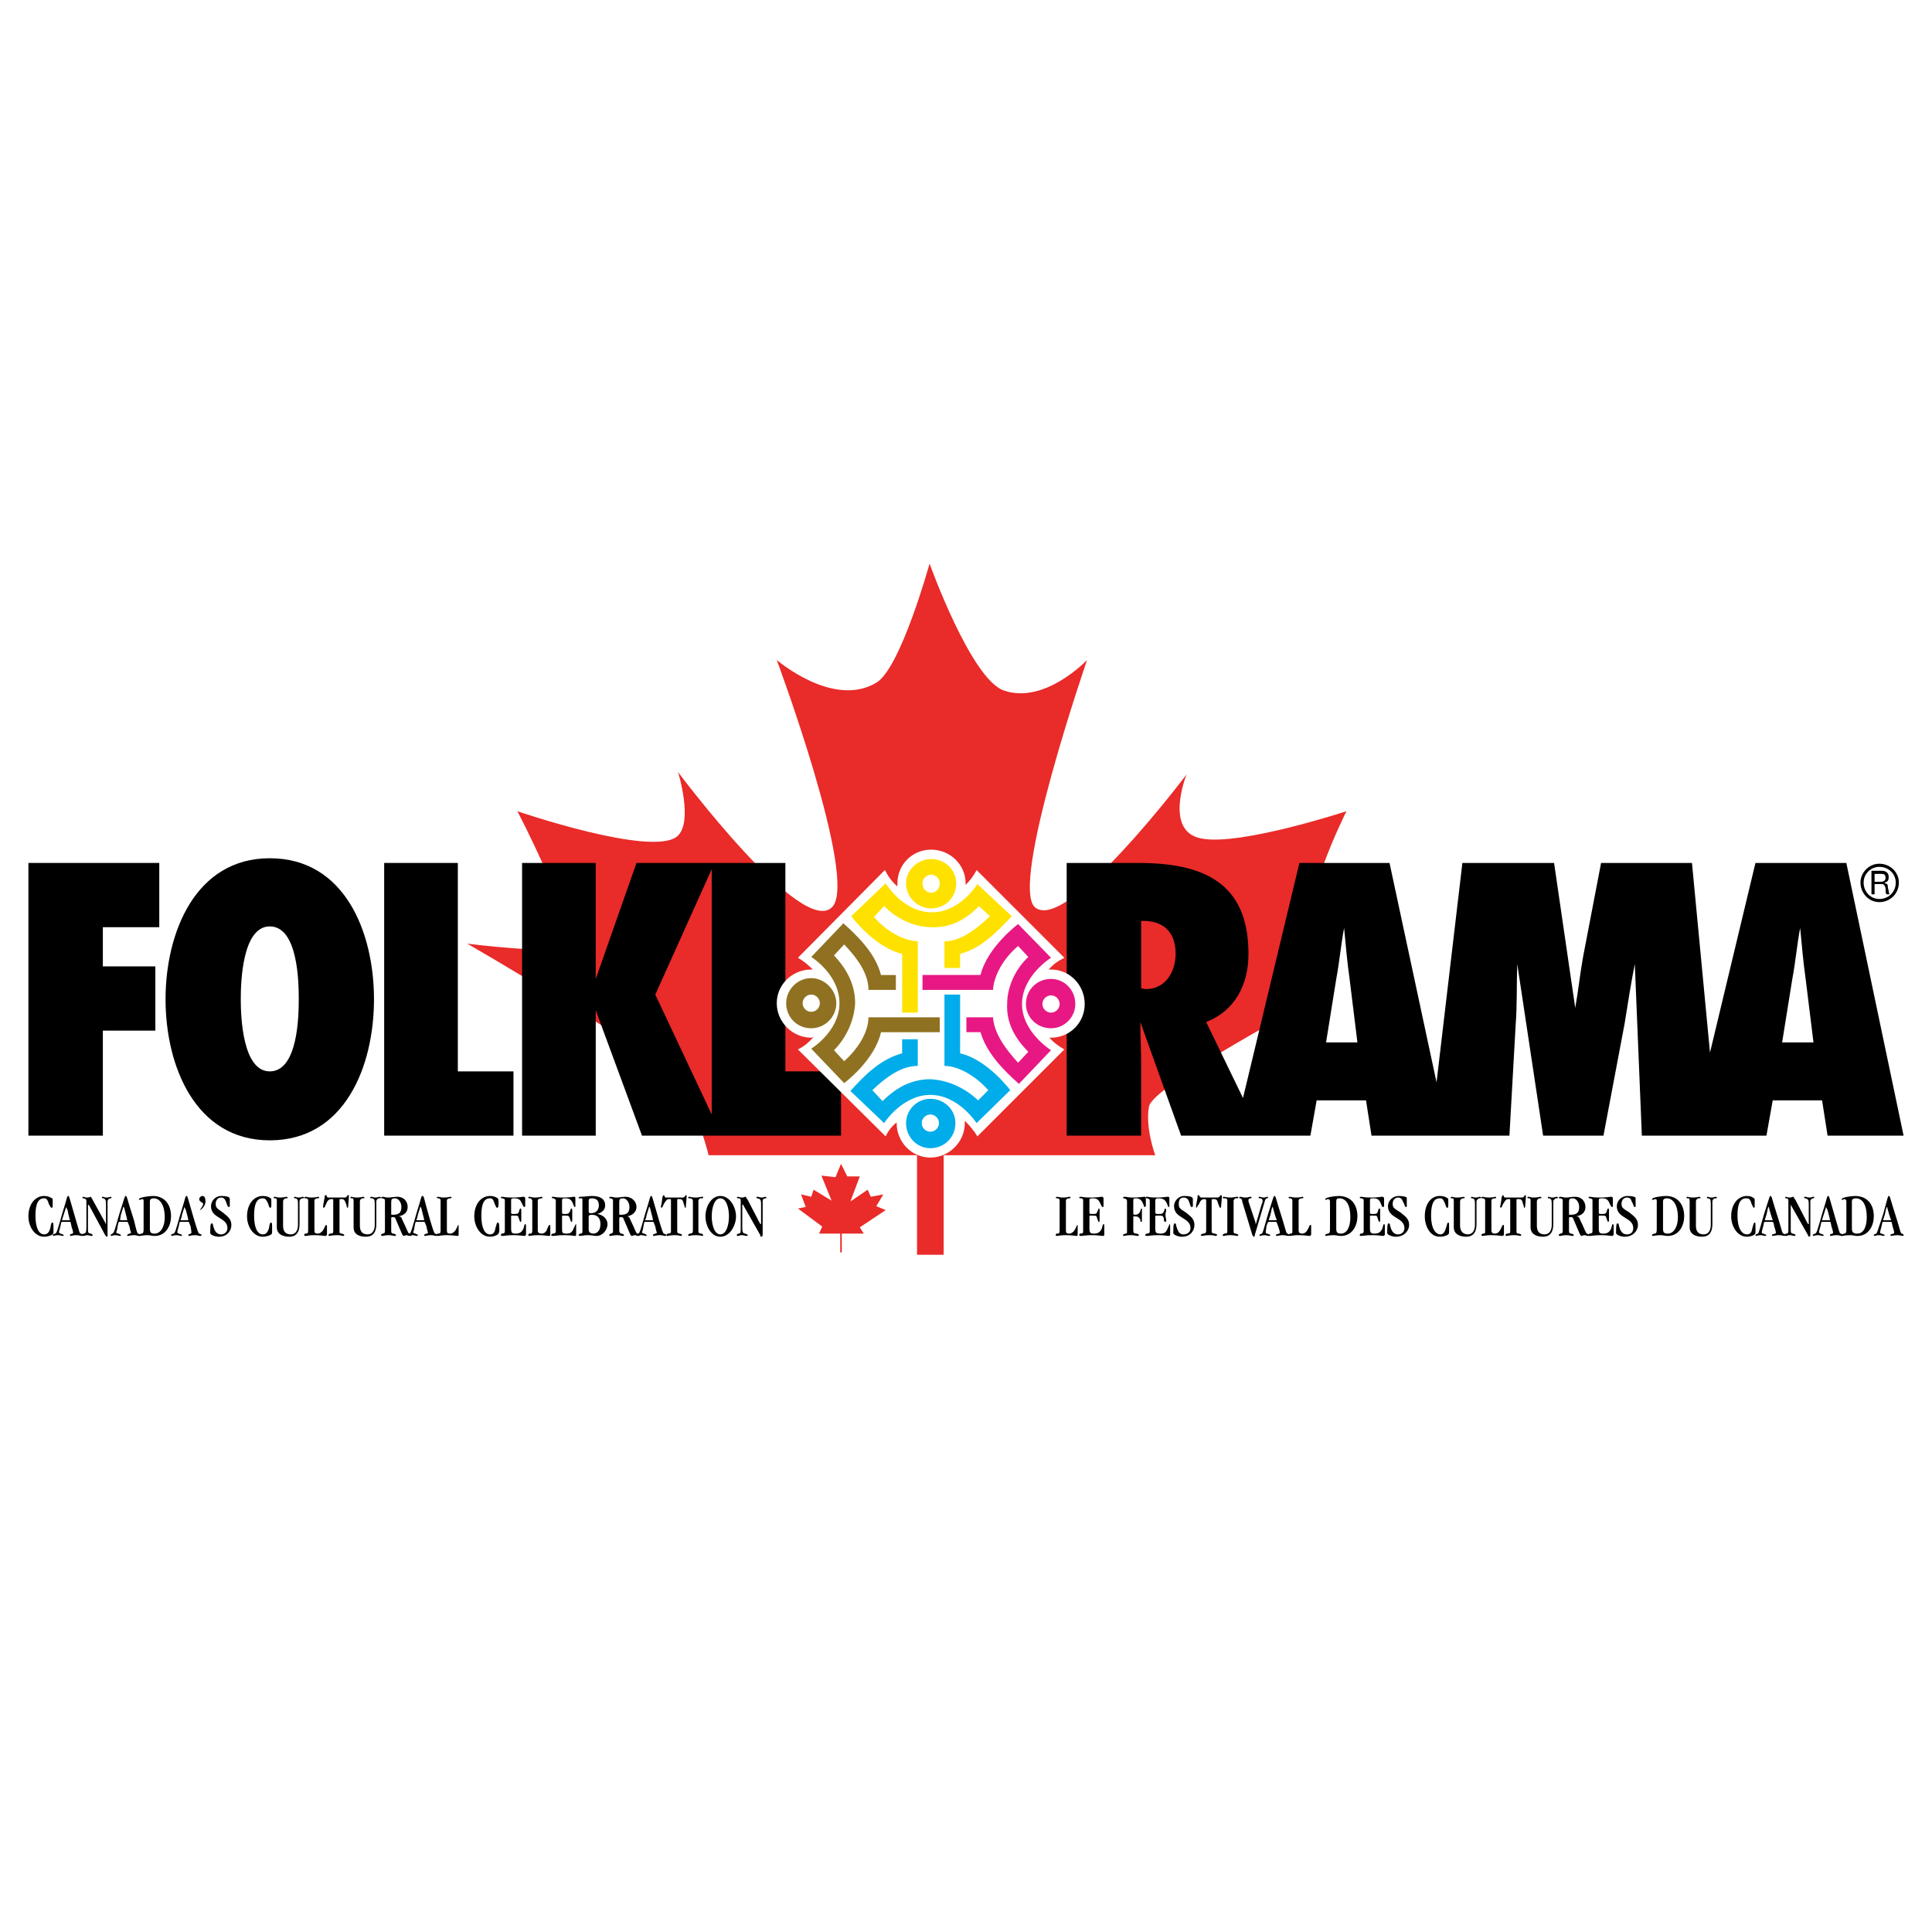 <?xml version="1.0" encoding="utf-8"?>
<!-- Generator: Adobe Illustrator 13.0.0, SVG Export Plug-In . SVG Version: 6.00 Build 14948)  -->
<!DOCTYPE svg PUBLIC "-//W3C//DTD SVG 1.0//EN" "http://www.w3.org/TR/2001/REC-SVG-20010904/DTD/svg10.dtd">
<svg version="1.0" id="Layer_1" xmlns="http://www.w3.org/2000/svg" xmlns:xlink="http://www.w3.org/1999/xlink" x="0px" y="0px"
	 width="192.756px" height="192.756px" viewBox="0 0 192.756 192.756" enable-background="new 0 0 192.756 192.756"
	 xml:space="preserve">
<g>
	<polygon fill-rule="evenodd" clip-rule="evenodd" fill="#FFFFFF" points="0,0 192.756,0 192.756,192.756 0,192.756 0,0 	"/>
	<path fill-rule="evenodd" clip-rule="evenodd" fill="#E92B29" d="M92.743,56.231c0,0,4.144,11.57,7.427,12.665
		c4.065,1.407,8.287-3.049,8.287-3.049s-7.818,22.672-5.16,24.705c3.206,2.501,15.089-13.291,15.089-13.291
		s-2.345,5.785,1.563,6.411c3.909,0.704,14.386-2.736,14.386-2.736s-4.926,9.851-3.127,11.962c1.798,2.11,0.156,6.723,0.156,6.723
		s-16.418,8.678-16.731,10.789c-0.391,2.111,0.626,4.848,0.626,4.848H94.15v9.928h-2.658v-9.928H70.695c0,0-0.938-4.223-3.205-7.35
		c-2.267-3.049-20.875-13.76-20.875-13.76s9.304,1.173,9.851,0.235c1.173-1.955-4.847-13.447-4.847-13.447
		s13.447,4.613,15.949,2.501c1.642-1.407,0.078-6.411,0.078-6.411S80.077,93.68,83.048,90.474c2.58-2.814-5.551-24.627-5.551-24.627
		s5.629,4.847,9.929,2.267C89.85,66.707,92.743,56.231,92.743,56.231L92.743,56.231z"/>
	<polygon fill-rule="evenodd" clip-rule="evenodd" points="10.262,113.303 10.262,102.826 15.5,102.826 15.5,96.416 10.262,96.416 
		10.262,92.507 15.891,92.507 15.891,86.096 2.834,86.096 2.834,113.303 10.262,113.303 	"/>
	<path fill-rule="evenodd" clip-rule="evenodd" d="M16.517,99.699c0,6.646,2.971,14.072,10.398,14.072
		c7.505,0,10.398-7.426,10.398-14.072c0-6.646-2.893-14.072-10.398-14.072C19.487,85.627,16.517,93.054,16.517,99.699L16.517,99.699
		z M24.021,99.699c0-1.721,0.157-7.271,2.893-7.271c2.814,0,2.893,5.55,2.893,7.271c0,1.643-0.078,7.193-2.893,7.193
		C24.178,106.893,24.021,101.342,24.021,99.699L24.021,99.699z"/>
	<polygon fill-rule="evenodd" clip-rule="evenodd" points="51.229,113.303 51.229,106.893 45.678,106.893 45.678,86.096 
		38.329,86.096 38.329,113.303 51.229,113.303 	"/>
	<path fill-rule="evenodd" clip-rule="evenodd" d="M132.302,104h3.128l-0.782-6.334c-0.234-1.641-0.391-3.439-0.547-5.081
		c-0.313,1.642-0.47,3.44-0.782,5.081L132.302,104L132.302,104z M113.852,98.605l0.469,0.078c1.955,0,2.971-1.721,2.971-3.519
		c0-2.346-1.407-3.362-3.439-3.284V98.605L113.852,98.605z M189.921,113.303h-7.583l-0.548-3.518h-4.925l-0.626,3.518h-12.431
		l-0.703-17.122c-0.391,1.954-0.704,3.987-1.017,5.942l-2.11,11.18h-6.021l-2.58-17.122c-0.078,2.032,0,3.987-0.156,6.02
		l-0.625,11.102h-13.76l-0.548-3.518h-4.925l-0.626,3.518h-12.899l-4.065-11.336c0,1.406,0.078,2.736,0.078,4.064v7.271h-7.428
		V86.096h7.115c6.41,0,11.023,1.876,11.023,9.069c0,2.97-1.251,5.63-4.222,6.802l3.674,7.584l5.629-23.455h8.991l4.691,21.89
		l2.579-21.89h9.147l2.111,14.462c0.312-1.719,0.469-3.361,0.781-5.081l1.798-9.381h9.069l1.798,18.919l4.535-18.919h9.068
		L189.921,113.303L189.921,113.303z M177.803,104h3.128l-0.782-6.334c-0.234-1.641-0.391-3.439-0.547-5.081
		c-0.312,1.642-0.469,3.44-0.782,5.081L177.803,104L177.803,104z"/>
	<path fill-rule="evenodd" clip-rule="evenodd" d="M59.438,97.666L59.438,97.666L59.438,97.666z M71.008,86.721L65.379,99.23
		l5.629,11.961V86.721L71.008,86.721z M59.438,97.666l4.065-11.57h14.854v20.796h5.551v6.41H64.05l-4.613-12.508v12.508h-7.349
		V86.096h7.349V97.666L59.438,97.666L59.438,97.666z"/>
	<path fill-rule="evenodd" clip-rule="evenodd" d="M3.538,121.277c0-1.25,0.313-1.721,0.86-1.721c0.156,0,0.312,0,0.469,0.549
		c0.157,0.312,0.235,0.391,0.235,0.391c0.156,0,0.156,0,0.156-0.469c0-0.471,0-0.471-0.078-0.471
		c-0.234-0.156-0.469-0.234-0.782-0.234c-0.86,0-1.564,0.783-1.564,2.033c0,1.016,0.625,2.033,1.564,2.033
		c0.391,0,0.782-0.156,0.86-0.234s0.078-0.156,0.078-0.471c0-0.703,0-0.703-0.156-0.703c0,0-0.078,0-0.156,0.547
		c-0.157,0.549-0.391,0.627-0.625,0.627C3.929,123.154,3.538,122.605,3.538,121.277L3.538,121.277z"/>
	<path fill-rule="evenodd" clip-rule="evenodd" d="M6.979,121.902c0.078,0,0.078,0.078,0.156,0.469
		c0.156,0.471,0.156,0.549,0.156,0.627c0,0,0,0.078-0.078,0.078c-0.234,0.078-0.234,0.078-0.234,0.156c0,0,0,0.078,0.078,0.078
		c0.079,0,0.235-0.078,0.547-0.078c0.234,0,0.469,0.078,0.547,0.078c0.156,0,0.156-0.078,0.156-0.078
		c0-0.078-0.078-0.078-0.234-0.156c-0.156,0-0.156-0.234-0.469-1.252C6.9,119.4,6.9,119.322,6.822,119.322
		c-0.156,0-0.078,0.078-0.625,1.799c-0.469,1.643-0.547,1.955-0.704,1.955c-0.156,0.078-0.234,0.078-0.234,0.156l0.078,0.078
		c0.079,0,0.156-0.078,0.469-0.078c0.156,0,0.391,0.078,0.469,0.078c0.078,0,0.078-0.078,0.078-0.078
		c0-0.078-0.156-0.078-0.312-0.156c-0.078,0-0.156-0.078-0.156-0.156c0,0,0-0.078,0.156-0.627c0.078-0.391,0.078-0.391,0.157-0.391
		H6.979L6.979,121.902z M6.274,121.746c-0.078,0-0.078,0-0.078,0c0-0.078,0-0.078,0.156-0.547c0.235-0.703,0.235-0.781,0.235-0.781
		s0,0,0.156,0.312c0.157,0.859,0.235,0.938,0.235,1.016c0,0,0,0-0.078,0H6.274L6.274,121.746z"/>
	<path fill-rule="evenodd" clip-rule="evenodd" d="M10.731,119.869c0-0.156,0.078-0.234,0.235-0.312c0.156,0,0.156,0,0.156-0.078
		c0,0,0-0.078-0.078-0.078c-0.078,0-0.156,0.078-0.391,0.078s-0.313-0.078-0.391-0.078s-0.078,0-0.078,0.078s0,0.078,0.156,0.078
		c0.157,0.078,0.235,0.156,0.235,0.549v1.875c0,0.156,0,0.156,0,0.156s-0.078-0.078-0.078-0.156l-1.251-2.268
		c-0.078-0.156-0.157-0.312-0.234-0.312c0,0-0.078,0.078-0.313,0.078c-0.234,0-0.312-0.078-0.391-0.078
		c-0.078,0-0.078,0.078-0.078,0.078c0,0.078,0,0.078,0.156,0.078c0.156,0.078,0.234,0.078,0.234,0.312v2.58
		c0,0.549-0.078,0.627-0.313,0.627c-0.078,0.078-0.156,0.078-0.156,0.156c0,0,0.079,0.078,0.156,0.078
		c0.157,0,0.235-0.078,0.391-0.078s0.313,0.078,0.469,0.078c0.078,0,0.078-0.078,0.078-0.078c0-0.078-0.078-0.078-0.157-0.156
		c-0.312,0-0.312-0.156-0.312-0.471v-2.266c0-0.156,0-0.156,0-0.156s0.078,0,0.157,0.156l1.563,2.893
		c0.078,0.078,0.078,0.156,0.156,0.156s0.078-0.078,0.078-0.156V119.869L10.731,119.869z"/>
	<path fill-rule="evenodd" clip-rule="evenodd" d="M12.686,121.902c0.078,0,0.078,0.078,0.234,0.469
		c0.079,0.471,0.156,0.549,0.156,0.627c0,0-0.078,0.078-0.156,0.078c-0.156,0.078-0.234,0.078-0.234,0.156c0,0,0,0.078,0.078,0.078
		s0.312-0.078,0.625-0.078c0.234,0,0.391,0.078,0.469,0.078c0.157,0,0.157-0.078,0.157-0.078c0-0.078-0.078-0.078-0.234-0.156
		c-0.079,0-0.157-0.234-0.391-1.252c-0.782-2.424-0.704-2.502-0.86-2.502c-0.078,0-0.078,0.078-0.625,1.799
		c-0.469,1.643-0.547,1.955-0.704,1.955c-0.079,0.078-0.157,0.078-0.157,0.156c0,0,0,0.078,0.078,0.078c0,0,0.157-0.078,0.391-0.078
		c0.156,0,0.391,0.078,0.469,0.078s0.078-0.078,0.078-0.078c0-0.078-0.156-0.078-0.234-0.156c-0.157,0-0.235-0.078-0.235-0.156
		c0,0,0.078-0.078,0.157-0.627c0.078-0.391,0.078-0.391,0.234-0.391H12.686L12.686,121.902z M11.982,121.746L11.982,121.746
		c0-0.078,0-0.078,0.078-0.547c0.234-0.703,0.234-0.781,0.234-0.781c0.078,0,0.078,0,0.157,0.312
		c0.234,0.859,0.234,0.938,0.234,1.016l0,0H11.982L11.982,121.746z"/>
	<path fill-rule="evenodd" clip-rule="evenodd" d="M14.327,122.684c0,0.314-0.078,0.393-0.234,0.393
		c-0.156,0.078-0.235,0.078-0.235,0.156c0,0,0,0.078,0.079,0.078c0.156,0,0.312-0.078,0.782-0.078c0.234,0,0.469,0.078,0.704,0.078
		c1.173,0,1.642-1.096,1.642-1.955c0-1.25-0.704-2.033-1.798-2.033c-0.469,0-1.408,0.156-1.408,0.312c0,0,0,0.078,0.079,0.078
		c0.078,0,0.156-0.078,0.234-0.078c0.156,0,0.156,0.078,0.156,0.234V122.684L14.327,122.684z M14.953,119.869
		c0-0.234,0.156-0.312,0.391-0.312c0.625,0,1.094,0.705,1.094,1.877c0,0.938-0.391,1.643-1.016,1.643
		c-0.313,0-0.469-0.078-0.469-0.471V119.869L14.953,119.869z"/>
	<path fill-rule="evenodd" clip-rule="evenodd" d="M18.784,121.902c0.078,0,0.078,0.078,0.234,0.469
		c0.078,0.471,0.078,0.549,0.078,0.627c0,0,0,0.078-0.078,0.078c-0.156,0.078-0.234,0.078-0.234,0.156c0,0,0,0.078,0.078,0.078
		s0.234-0.078,0.625-0.078c0.156,0,0.391,0.078,0.469,0.078c0.157,0,0.157-0.078,0.157-0.078c0-0.078-0.078-0.078-0.235-0.156
		c-0.078,0-0.156-0.234-0.469-1.252c-0.704-2.424-0.704-2.502-0.782-2.502c-0.156,0-0.078,0.078-0.625,1.799
		c-0.469,1.643-0.547,1.955-0.704,1.955c-0.157,0.078-0.235,0.078-0.235,0.156l0.078,0.078c0.078,0,0.157-0.078,0.469-0.078
		c0.157,0,0.391,0.078,0.469,0.078s0.078-0.078,0.078-0.078c0-0.078-0.156-0.078-0.313-0.156c-0.078,0-0.156-0.078-0.156-0.156
		c0,0,0-0.078,0.156-0.627c0.078-0.391,0.078-0.391,0.157-0.391H18.784L18.784,121.902z M18.08,121.746c-0.078,0-0.078,0-0.078,0
		c0-0.078,0.078-0.078,0.156-0.547c0.234-0.703,0.234-0.781,0.234-0.781s0,0,0.157,0.312c0.234,0.859,0.234,0.938,0.234,1.016
		c0,0,0,0-0.079,0H18.08L18.08,121.746z"/>
	<path fill-rule="evenodd" clip-rule="evenodd" d="M20.503,119.869c0-0.312-0.078-0.547-0.312-0.547
		c-0.156,0-0.313,0.156-0.313,0.312c0,0.312,0.391,0.312,0.391,0.471c0,0.234-0.313,0.547-0.313,0.625l0,0
		C20.035,120.73,20.503,120.34,20.503,119.869L20.503,119.869z"/>
	<path fill-rule="evenodd" clip-rule="evenodd" d="M22.927,119.635c0-0.078,0-0.078-0.078-0.156c0-0.078-0.313-0.156-0.782-0.156
		c-0.626,0-1.017,0.547-1.017,1.018c0,1.25,1.642,1.094,1.642,2.188c0,0.393-0.312,0.627-0.625,0.627
		c-0.313,0-0.547-0.156-0.704-0.549c-0.157-0.391-0.078-0.547-0.235-0.547c-0.078,0-0.156,0-0.156,0.939
		c0,0.234,0.547,0.391,0.86,0.391c0.86,0,1.251-0.625,1.251-1.174c0-0.625-0.391-0.859-0.86-1.25
		c-0.547-0.391-0.704-0.469-0.704-0.859c0-0.393,0.234-0.627,0.547-0.627c0.234,0,0.391,0.156,0.469,0.391
		c0.156,0.393,0.156,0.549,0.313,0.549c0,0,0.078,0,0.078-0.078V119.635L22.927,119.635z"/>
	<path fill-rule="evenodd" clip-rule="evenodd" d="M25.351,121.277c0-1.25,0.312-1.721,0.86-1.721c0.156,0,0.312,0,0.547,0.549
		c0.079,0.312,0.157,0.391,0.157,0.391c0.156,0,0.156,0,0.156-0.469c0-0.471,0-0.471-0.078-0.471
		c-0.156-0.156-0.469-0.234-0.782-0.234c-0.86,0-1.564,0.783-1.564,2.033c0,1.016,0.625,2.033,1.564,2.033
		c0.391,0,0.782-0.156,0.86-0.234s0.078-0.156,0.078-0.471c0-0.703,0-0.703-0.156-0.703c0,0-0.078,0-0.156,0.547
		c-0.157,0.549-0.391,0.627-0.625,0.627C25.742,123.154,25.351,122.605,25.351,121.277L25.351,121.277z"/>
	<path fill-rule="evenodd" clip-rule="evenodd" d="M29.025,123.154c-0.547,0-0.782-0.312-0.782-0.861v-2.424
		c0-0.156,0.079-0.234,0.235-0.312c0.156,0,0.234,0,0.234-0.078c0,0-0.078-0.078-0.156-0.078c0,0-0.234,0.078-0.625,0.078
		c-0.312,0-0.391-0.078-0.547-0.078c-0.079,0-0.079,0.078-0.079,0.078c0,0.078,0,0.078,0.235,0.078
		c0.078,0.078,0.078,0.156,0.078,0.312v2.58c0,0.705,0.625,0.939,1.251,0.939c0.625,0,1.016-0.391,1.016-1.252v-2.268
		c0-0.156,0.078-0.234,0.235-0.312c0.156,0,0.234,0,0.234-0.078c0,0-0.079-0.078-0.156-0.078c-0.078,0-0.157,0.078-0.391,0.078
		c-0.235,0-0.313-0.078-0.391-0.078c-0.079,0-0.079,0.078-0.079,0.078c0,0.078,0,0.078,0.156,0.078
		c0.157,0.078,0.235,0.078,0.235,0.549v2.109C29.729,122.842,29.417,123.154,29.025,123.154L29.025,123.154z"/>
	<path fill-rule="evenodd" clip-rule="evenodd" d="M31.371,119.791c0-0.156,0.078-0.156,0.235-0.234c0.156,0,0.234,0,0.234-0.078
		c0,0,0-0.078-0.078-0.078s-0.235,0.078-0.704,0.078c-0.312,0-0.469-0.078-0.547-0.078s-0.156,0.078-0.156,0.078
		c0,0.078,0.078,0.078,0.234,0.078c0.156,0.078,0.156,0.156,0.156,0.234v2.973c0,0.312-0.078,0.312-0.312,0.312
		c-0.078,0.078-0.078,0.078-0.078,0.156c0,0,0,0.078,0.078,0.078c0.156,0,0.469-0.078,0.86-0.078c0.704,0,1.016,0.078,1.173,0.078
		c0.078,0,0.156-0.078,0.156-0.156v-0.783c0-0.156-0.078-0.156-0.078-0.156c-0.078,0-0.078,0.078-0.235,0.391
		c-0.156,0.314-0.391,0.471-0.625,0.471c-0.235,0-0.313-0.078-0.313-0.312V119.791L31.371,119.791z"/>
	<path fill-rule="evenodd" clip-rule="evenodd" d="M32.778,119.479c-0.234,0-0.156-0.234-0.234-0.234c-0.156,0-0.156,0-0.156,0.234
		c-0.157,0.783-0.157,0.861-0.157,0.939c0,0,0,0.078,0.078,0.078c0.079,0,0.079-0.078,0.235-0.391
		c0.156-0.393,0.312-0.471,0.547-0.471c0.156,0,0.156,0,0.156,0.156v2.973c0,0.234,0,0.312-0.312,0.312
		c-0.157,0.078-0.157,0.078-0.157,0.156c0,0,0,0.078,0.078,0.078c0.079,0,0.313-0.078,0.782-0.078c0.391,0,0.469,0.078,0.625,0.078
		c0.078,0,0.078-0.078,0.078-0.078c0-0.078,0-0.078-0.234-0.156c-0.234,0-0.234-0.078-0.234-0.234v-3.129
		c0-0.078,0-0.078,0.156-0.078c0.234,0,0.312,0,0.469,0.393c0.156,0.391,0.078,0.469,0.156,0.469s0.078-0.078,0.078-0.078
		c0.078-0.939,0.078-1.018,0.078-1.096s0-0.078-0.078-0.078c-0.156,0-0.078,0.234-0.312,0.234H32.778L32.778,119.479z"/>
	<path fill-rule="evenodd" clip-rule="evenodd" d="M36.687,123.154c-0.547,0-0.782-0.312-0.782-0.861v-2.424
		c0-0.156,0.078-0.234,0.234-0.312c0.156,0,0.234,0,0.234-0.078c0,0-0.078-0.078-0.156-0.078c0,0-0.234,0.078-0.625,0.078
		c-0.312,0-0.469-0.078-0.547-0.078c-0.078,0-0.078,0.078-0.078,0.078c0,0.078,0,0.078,0.234,0.078
		c0.078,0.078,0.078,0.156,0.078,0.312v2.58c0,0.705,0.547,0.939,1.251,0.939c0.625,0,1.016-0.391,1.016-1.252v-2.268
		c0-0.156,0.078-0.234,0.235-0.312c0.156,0,0.234,0,0.234-0.078c0,0-0.078-0.078-0.157-0.078c-0.078,0-0.156,0.078-0.391,0.078
		c-0.234,0-0.312-0.078-0.391-0.078c-0.078,0-0.156,0.078-0.156,0.078c0,0.078,0.079,0.078,0.235,0.078
		c0.156,0.078,0.234,0.078,0.234,0.549v2.109C37.391,122.842,37.078,123.154,36.687,123.154L36.687,123.154z"/>
	<path fill-rule="evenodd" clip-rule="evenodd" d="M39.032,119.947c0-0.312,0.078-0.391,0.391-0.391s0.625,0.391,0.625,0.861
		c0,0.625-0.312,0.781-0.86,0.781c-0.157,0-0.157,0-0.157-0.078V119.947L39.032,119.947z M39.032,121.59
		c0-0.156,0-0.156,0.157-0.156c0.156,0,0.156,0,0.234,0.078l0.704,1.643c0.078,0.078,0.078,0.156,0.156,0.156
		s0.156-0.078,0.313-0.078c0.156,0,0.234,0.078,0.391,0.078c0.078,0,0.078-0.078,0.078-0.078c0-0.078-0.078-0.078-0.234-0.156
		c-0.156-0.078-0.234-0.471-0.704-1.408c-0.078-0.234-0.156-0.312-0.391-0.312l0,0c0.547-0.078,0.938-0.391,0.938-0.938
		c0-0.549-0.391-1.018-1.017-1.018c-0.391,0-0.625,0.078-0.938,0.078c-0.234,0-0.391-0.078-0.547-0.078
		c-0.078,0-0.156,0.078-0.156,0.078c0,0.078,0.078,0.078,0.156,0.078c0.234,0.078,0.234,0.078,0.234,0.312v2.973
		c0,0.156-0.078,0.234-0.234,0.234c-0.156,0.078-0.156,0.078-0.156,0.156l0.078,0.078c0.156,0,0.312-0.078,0.704-0.078
		c0.234,0,0.469,0.078,0.625,0.078c0.078,0,0.078-0.078,0.078-0.078c0-0.078,0-0.078-0.234-0.156c-0.235,0-0.235-0.156-0.235-0.312
		V121.59L39.032,121.59z"/>
	<path fill-rule="evenodd" clip-rule="evenodd" d="M42.316,121.902c0.078,0,0.078,0.078,0.235,0.469
		c0.078,0.471,0.156,0.549,0.156,0.627c0,0-0.079,0.078-0.156,0.078c-0.157,0.078-0.235,0.078-0.235,0.156c0,0,0,0.078,0.078,0.078
		c0.079,0,0.313-0.078,0.625-0.078c0.235,0,0.391,0.078,0.469,0.078c0.156,0,0.156-0.078,0.156-0.078
		c0-0.078-0.078-0.078-0.235-0.156c-0.078,0-0.156-0.234-0.469-1.252c-0.704-2.424-0.625-2.502-0.782-2.502
		s-0.078,0.078-0.625,1.799c-0.469,1.643-0.547,1.955-0.704,1.955c-0.078,0.078-0.156,0.078-0.156,0.156v0.078
		c0.078,0,0.234-0.078,0.469-0.078c0.157,0,0.391,0.078,0.469,0.078s0.078-0.078,0.078-0.078c0-0.078-0.156-0.078-0.234-0.156
		c-0.156,0-0.234-0.078-0.234-0.156c0,0,0.078-0.078,0.156-0.627c0.078-0.391,0.078-0.391,0.156-0.391H42.316L42.316,121.902z
		 M41.612,121.746h-0.078c0-0.078,0.078-0.078,0.156-0.547c0.234-0.703,0.234-0.781,0.234-0.781c0.079,0,0.079,0,0.157,0.312
		c0.234,0.859,0.234,0.938,0.234,1.016l0,0H41.612L41.612,121.746z"/>
	<path fill-rule="evenodd" clip-rule="evenodd" d="M44.583,119.791c0-0.156,0.078-0.156,0.234-0.234c0.156,0,0.234,0,0.234-0.078
		c0,0,0-0.078-0.156-0.078c-0.078,0-0.156,0.078-0.625,0.078c-0.312,0-0.469-0.078-0.547-0.078c-0.078,0-0.156,0.078-0.156,0.078
		c0,0.078,0.078,0.078,0.235,0.078c0.156,0.078,0.156,0.156,0.156,0.234v2.973c0,0.312-0.079,0.312-0.313,0.312
		c-0.078,0.078-0.078,0.078-0.078,0.156c0,0,0,0.078,0.078,0.078c0.157,0,0.469-0.078,0.86-0.078c0.704,0,1.017,0.078,1.173,0.078
		c0.078,0,0.078-0.078,0.078-0.156v-0.783c0-0.156,0-0.156,0-0.156c-0.078,0-0.078,0.078-0.234,0.391
		c-0.156,0.314-0.391,0.471-0.625,0.471c-0.235,0-0.312-0.078-0.312-0.312V119.791L44.583,119.791z"/>
	<path fill-rule="evenodd" clip-rule="evenodd" d="M48.023,121.277c0-1.25,0.312-1.721,0.86-1.721c0.156,0,0.312,0,0.469,0.549
		c0.156,0.312,0.156,0.391,0.234,0.391s0.156,0,0.156-0.469c0-0.471-0.078-0.471-0.078-0.471c-0.235-0.156-0.469-0.234-0.782-0.234
		c-0.86,0-1.563,0.783-1.563,2.033c0,1.016,0.625,2.033,1.563,2.033c0.391,0,0.704-0.156,0.782-0.234s0.156-0.156,0.156-0.471
		c0-0.703-0.078-0.703-0.156-0.703s-0.078,0-0.235,0.547c-0.078,0.549-0.312,0.627-0.547,0.627
		C48.414,123.154,48.023,122.605,48.023,121.277L48.023,121.277z"/>
	<path fill-rule="evenodd" clip-rule="evenodd" d="M50.369,122.842c0,0.156-0.078,0.234-0.312,0.234
		c-0.079,0.078-0.079,0.078-0.079,0.156c0,0,0,0.078,0.079,0.078c0.312,0,0.469-0.078,1.172-0.078c0.625,0,0.938,0.078,1.095,0.078
		c0.078,0,0.156-0.078,0.156-0.156v-0.861c0-0.078,0-0.156-0.078-0.156s-0.078,0.078-0.157,0.391
		c-0.156,0.393-0.391,0.549-0.782,0.549c-0.391,0-0.469-0.078-0.469-0.549v-1.172c0-0.078,0-0.078,0.234-0.078
		c0.469,0,0.469,0,0.547,0.312c0.078,0.156,0.078,0.312,0.156,0.312s0.078-0.078,0.078-0.156c0-0.156,0-0.312,0-0.547
		c0-0.156,0-0.391,0-0.469s0-0.156-0.078-0.156s-0.078,0.078-0.156,0.312s-0.156,0.234-0.625,0.234
		c-0.156,0-0.156-0.078-0.156-0.156v-1.174c0-0.156,0-0.234,0.312-0.234c0.469,0,0.625,0.156,0.782,0.549
		c0.156,0.312,0.156,0.312,0.234,0.312c0,0,0.078,0,0.078-0.078v-0.783c0-0.078-0.078-0.156-0.157-0.156
		c-0.156,0-0.469,0.078-1.094,0.078c-0.782,0-0.938-0.078-1.016-0.078c-0.078,0-0.157,0-0.157,0.078s0.079,0.078,0.157,0.078
		c0.234,0.078,0.234,0.078,0.234,0.234V122.842L50.369,122.842z"/>
	<path fill-rule="evenodd" clip-rule="evenodd" d="M53.652,119.791c0-0.156,0.078-0.156,0.312-0.234c0.157,0,0.157,0,0.157-0.078
		c0,0,0-0.078-0.079-0.078c-0.078,0-0.234,0.078-0.625,0.078c-0.391,0-0.469-0.078-0.625-0.078c-0.078,0-0.078,0.078-0.078,0.078
		c0,0.078,0,0.078,0.235,0.078c0.078,0.078,0.156,0.156,0.156,0.234v2.973c0,0.312-0.078,0.312-0.313,0.312
		c-0.078,0.078-0.078,0.078-0.078,0.156c0,0,0,0.078,0.078,0.078c0.079,0,0.391-0.078,0.86-0.078c0.704,0,0.938,0.078,1.094,0.078
		c0.157,0,0.157-0.078,0.157-0.156v-0.783c0-0.156,0-0.156-0.078-0.156c-0.079,0-0.079,0.078-0.235,0.391
		c-0.078,0.314-0.313,0.471-0.547,0.471s-0.391-0.078-0.391-0.312V119.791L53.652,119.791z"/>
	<path fill-rule="evenodd" clip-rule="evenodd" d="M55.45,122.842c0,0.156-0.078,0.234-0.312,0.234
		c-0.078,0.078-0.156,0.078-0.156,0.156c0,0,0.078,0.078,0.156,0.078c0.312,0,0.469-0.078,1.173-0.078
		c0.625,0,0.938,0.078,1.094,0.078c0.078,0,0.078-0.078,0.078-0.156v-0.861c0-0.078,0-0.156,0-0.156
		c-0.078,0-0.078,0.078-0.234,0.391c-0.156,0.393-0.312,0.549-0.704,0.549c-0.469,0-0.469-0.078-0.469-0.549v-1.172
		c0-0.078,0-0.078,0.235-0.078c0.391,0,0.469,0,0.547,0.312c0.078,0.156,0.078,0.312,0.156,0.312c0.079,0,0.079-0.078,0.079-0.156
		c0-0.156,0-0.312,0-0.547c0-0.156,0-0.391,0-0.469s0-0.156-0.079-0.156c-0.078,0-0.078,0.078-0.156,0.312
		c-0.157,0.234-0.157,0.234-0.626,0.234c-0.156,0-0.156-0.078-0.156-0.156v-1.174c0-0.156,0-0.234,0.313-0.234
		c0.469,0,0.625,0.156,0.782,0.549c0.156,0.312,0.078,0.312,0.156,0.312s0.078,0,0.078-0.078v-0.783c0-0.078,0-0.156-0.078-0.156
		c-0.234,0-0.469,0.078-1.172,0.078c-0.704,0-0.86-0.078-0.938-0.078c-0.156,0-0.156,0-0.156,0.078s0.078,0.078,0.156,0.078
		c0.156,0.078,0.234,0.078,0.234,0.234V122.842L55.45,122.842z"/>
	<path fill-rule="evenodd" clip-rule="evenodd" d="M58.734,119.791c0-0.156,0.078-0.234,0.312-0.234
		c0.469,0,0.704,0.234,0.704,0.705c0,0.547-0.391,0.781-0.782,0.781c-0.157,0-0.235,0-0.235-0.234V119.791L58.734,119.791z
		 M58.108,122.842c0,0.156,0,0.234-0.234,0.234c-0.078,0.078-0.156,0.078-0.156,0.156c0,0,0.078,0.078,0.156,0.078
		c0.156,0,0.391-0.078,0.782-0.078c0.391,0,0.625,0.078,0.86,0.078c0.625,0,1.095-0.627,1.095-1.174s-0.469-0.938-1.017-1.016l0,0
		c0.469-0.156,0.782-0.391,0.782-0.859c0-0.627-0.469-0.939-1.33-0.939c-0.312,0-0.625,0.078-1.172,0.078
		c-0.078,0-0.156,0.078-0.156,0.156h0.078h0.234c0.078,0,0.078,0.078,0.078,0.156V122.842L58.108,122.842z M58.734,121.355
		c0-0.078,0.078-0.156,0.312-0.156c0.626,0,0.86,0.391,0.86,0.938c0,0.705-0.391,0.939-0.704,0.939s-0.469-0.156-0.469-0.393
		V121.355L58.734,121.355z"/>
	<path fill-rule="evenodd" clip-rule="evenodd" d="M61.783,119.947c0-0.312,0.078-0.391,0.391-0.391
		c0.313,0,0.625,0.391,0.625,0.861c0,0.625-0.312,0.781-0.86,0.781c-0.156,0-0.156,0-0.156-0.078V119.947L61.783,119.947z
		 M61.783,121.59c0-0.156,0.078-0.156,0.156-0.156c0.156,0,0.156,0,0.234,0.078l0.704,1.643c0.079,0.078,0.079,0.156,0.156,0.156
		c0.078,0,0.157-0.078,0.313-0.078s0.234,0.078,0.391,0.078c0.078,0,0.078-0.078,0.078-0.078c0-0.078-0.078-0.078-0.234-0.156
		c-0.156-0.078-0.234-0.471-0.704-1.408c-0.078-0.234-0.156-0.312-0.312-0.312l0,0c0.469-0.078,0.938-0.391,0.938-0.938
		c0-0.549-0.469-1.018-1.094-1.018c-0.391,0-0.547,0.078-0.938,0.078c-0.234,0-0.391-0.078-0.547-0.078
		c-0.079,0-0.157,0.078-0.157,0.078c0,0.078,0.078,0.078,0.157,0.078c0.234,0.078,0.234,0.078,0.234,0.312v2.973
		c0,0.156-0.079,0.234-0.234,0.234c-0.079,0.078-0.157,0.078-0.157,0.156l0.078,0.078c0.156,0,0.391-0.078,0.704-0.078
		c0.313,0,0.469,0.078,0.625,0.078c0.078,0,0.078-0.078,0.078-0.078c0-0.078,0-0.078-0.234-0.156c-0.156,0-0.234-0.156-0.234-0.312
		V121.59L61.783,121.59z"/>
	<path fill-rule="evenodd" clip-rule="evenodd" d="M65.145,121.902c0.079,0,0.079,0.078,0.235,0.469
		c0.078,0.471,0.156,0.549,0.156,0.627c0,0-0.078,0.078-0.156,0.078c-0.156,0.078-0.235,0.078-0.235,0.156c0,0,0,0.078,0.079,0.078
		c0.078,0,0.312-0.078,0.625-0.078c0.235,0,0.391,0.078,0.469,0.078c0.157,0,0.157-0.078,0.157-0.078
		c0-0.078-0.079-0.078-0.235-0.156c-0.078,0-0.156-0.234-0.469-1.252c-0.704-2.424-0.704-2.502-0.782-2.502
		c-0.157,0-0.079,0.078-0.626,1.799c-0.469,1.643-0.547,1.955-0.704,1.955c-0.078,0.078-0.156,0.078-0.156,0.156v0.078
		c0.078,0,0.156-0.078,0.469-0.078c0.156,0,0.391,0.078,0.469,0.078c0.078,0,0.078-0.078,0.078-0.078
		c0-0.078-0.157-0.078-0.235-0.156c-0.156,0-0.234-0.078-0.234-0.156c0,0,0.078-0.078,0.156-0.627
		c0.078-0.391,0.078-0.391,0.156-0.391H65.145L65.145,121.902z M64.441,121.746h-0.079c0-0.078,0.079-0.078,0.157-0.547
		c0.234-0.703,0.234-0.781,0.234-0.781c0.078,0,0.078,0,0.156,0.312c0.234,0.859,0.234,0.938,0.234,1.016l0,0H64.441L64.441,121.746
		z"/>
	<path fill-rule="evenodd" clip-rule="evenodd" d="M66.474,119.479c-0.235,0-0.157-0.234-0.235-0.234s-0.078,0-0.156,0.234
		c-0.078,0.783-0.156,0.861-0.156,0.939l0.078,0.078c0.078,0,0.078-0.078,0.234-0.391c0.235-0.393,0.313-0.471,0.547-0.471
		c0.156,0,0.156,0,0.156,0.156v2.973c0,0.234,0,0.312-0.313,0.312c-0.078,0.078-0.156,0.078-0.156,0.156l0.078,0.078
		c0.078,0,0.312-0.078,0.782-0.078c0.391,0,0.547,0.078,0.625,0.078c0.078,0,0.078-0.078,0.078-0.078c0-0.078,0-0.078-0.235-0.156
		c-0.156,0-0.234-0.078-0.234-0.234v-3.129c0-0.078,0-0.078,0.156-0.078c0.235,0,0.391,0,0.469,0.393
		c0.156,0.391,0.078,0.469,0.234,0.469v-0.078c0.079-0.939,0.079-1.018,0.079-1.096s0-0.078-0.079-0.078
		c-0.078,0-0.078,0.234-0.312,0.234H66.474L66.474,119.479z"/>
	<path fill-rule="evenodd" clip-rule="evenodd" d="M69.132,122.764c0,0.234-0.078,0.312-0.312,0.312
		c-0.156,0.078-0.156,0.078-0.156,0.156c0,0,0,0.078,0.078,0.078s0.156-0.078,0.704-0.078c0.391,0,0.547,0.078,0.625,0.078
		s0.078-0.078,0.078-0.078c0-0.078,0-0.078-0.156-0.156c-0.234,0-0.313-0.078-0.313-0.234v-3.051c0-0.078,0.079-0.156,0.156-0.234
		c0.313,0,0.313,0,0.313-0.078s0-0.078-0.078-0.078c-0.157,0-0.391,0.078-0.625,0.078c-0.469,0-0.547-0.078-0.704-0.078
		c-0.078,0-0.078,0.078-0.078,0.078c0,0.078,0,0.078,0.234,0.078c0.156,0.078,0.234,0.078,0.234,0.312V122.764L69.132,122.764z"/>
	<path fill-rule="evenodd" clip-rule="evenodd" d="M72.729,121.355c0,0.781-0.235,1.799-0.86,1.799c-0.625,0-0.86-1.018-0.86-1.799
		s0.235-1.799,0.86-1.799C72.494,119.557,72.729,120.574,72.729,121.355L72.729,121.355z M73.432,121.355
		c0-0.938-0.625-2.033-1.563-2.033c-0.938,0-1.485,1.096-1.485,2.033s0.547,2.033,1.485,2.033
		C72.807,123.389,73.432,122.293,73.432,121.355L73.432,121.355z"/>
	<path fill-rule="evenodd" clip-rule="evenodd" d="M76.09,119.869c0-0.156,0-0.234,0.234-0.312c0.078,0,0.156,0,0.156-0.078
		c0,0-0.078-0.078-0.156-0.078s-0.078,0.078-0.313,0.078c-0.234,0-0.312-0.078-0.391-0.078s-0.156,0-0.156,0.078
		s0.078,0.078,0.156,0.078c0.234,0.078,0.312,0.156,0.312,0.549v1.875c0,0.156,0,0.156-0.078,0.156c0,0,0-0.078-0.078-0.156
		l-1.173-2.268c-0.156-0.156-0.156-0.312-0.234-0.312s-0.156,0.078-0.312,0.078c-0.313,0-0.313-0.078-0.391-0.078
		s-0.156,0.078-0.156,0.078c0,0.078,0.078,0.078,0.234,0.078c0.156,0.078,0.156,0.078,0.156,0.312v2.58c0,0.549,0,0.627-0.234,0.627
		c-0.156,0.078-0.156,0.078-0.156,0.156c0,0,0,0.078,0.078,0.078c0.156,0,0.234-0.078,0.391-0.078c0.235,0,0.391,0.078,0.547,0.078
		c0.078,0,0.078-0.078,0.078-0.078c0-0.078-0.156-0.078-0.234-0.156c-0.234,0-0.312-0.156-0.312-0.471v-2.266
		c0-0.156,0-0.156,0.078-0.156c0,0,0,0,0.078,0.156l1.642,2.893c0,0.078,0,0.156,0.078,0.156s0.157-0.078,0.157-0.156V119.869
		L76.09,119.869z"/>
	<path fill-rule="evenodd" clip-rule="evenodd" d="M106.346,119.791c0-0.156,0.078-0.156,0.234-0.234c0.157,0,0.235,0,0.235-0.078
		c0,0,0-0.078-0.156-0.078c-0.079,0-0.156,0.078-0.626,0.078c-0.312,0-0.469-0.078-0.547-0.078s-0.156,0.078-0.156,0.078
		c0,0.078,0.078,0.078,0.234,0.078c0.156,0.078,0.156,0.156,0.156,0.234v2.973c0,0.312-0.078,0.312-0.312,0.312
		c-0.078,0.078-0.078,0.078-0.078,0.156c0,0,0,0.078,0.078,0.078c0.156,0,0.469-0.078,0.859-0.078c0.704,0,1.017,0.078,1.173,0.078
		c0.078,0,0.078-0.078,0.078-0.156v-0.783c0-0.156,0-0.156,0-0.156c-0.078,0-0.078,0.078-0.234,0.391
		c-0.156,0.314-0.391,0.471-0.625,0.471c-0.235,0-0.313-0.078-0.313-0.312V119.791L106.346,119.791z"/>
	<path fill-rule="evenodd" clip-rule="evenodd" d="M108.066,122.842c0,0.156,0,0.234-0.312,0.234
		c-0.079,0.078-0.079,0.078-0.079,0.156c0,0,0,0.078,0.156,0.078c0.235,0,0.47-0.078,1.095-0.078c0.626,0,0.938,0.078,1.095,0.078
		s0.156-0.078,0.156-0.156v-0.861c0-0.078,0-0.156-0.078-0.156s-0.078,0.078-0.156,0.391c-0.156,0.393-0.391,0.549-0.782,0.549
		c-0.391,0-0.469-0.078-0.469-0.549v-1.172c0-0.078,0-0.078,0.234-0.078c0.469,0,0.469,0,0.548,0.312
		c0.078,0.156,0.078,0.312,0.156,0.312s0.078-0.078,0.078-0.156c0-0.156,0-0.312,0-0.547c0-0.156,0-0.391,0-0.469
		s0-0.156-0.078-0.156s0,0.078-0.156,0.312c-0.079,0.234-0.079,0.234-0.626,0.234c-0.156,0-0.156-0.078-0.156-0.156v-1.174
		c0-0.156,0-0.234,0.312-0.234c0.47,0,0.626,0.156,0.782,0.549c0.156,0.312,0.156,0.312,0.234,0.312s0.078,0,0.078-0.078v-0.783
		c0-0.078-0.078-0.156-0.156-0.156c-0.156,0-0.469,0.078-1.095,0.078c-0.781,0-0.938-0.078-0.938-0.078
		c-0.156,0-0.235,0-0.235,0.078s0.079,0.078,0.235,0.078c0.156,0.078,0.156,0.078,0.156,0.234V122.842L108.066,122.842z"/>
	<path fill-rule="evenodd" clip-rule="evenodd" d="M113.069,119.791c0-0.156,0-0.234,0.235-0.234c0.469,0,0.625,0.234,0.781,0.627
		c0.078,0.156,0,0.234,0.156,0.234l0.078-0.078v-0.861l-0.078-0.078c-0.234,0-0.547,0.078-1.173,0.078
		c-0.547,0-0.625-0.078-0.859-0.078c-0.156,0-0.156,0.078-0.156,0.078c0,0.078,0,0.078,0.078,0.078
		c0.234,0.078,0.312,0.078,0.312,0.312v3.051c0,0.156-0.078,0.156-0.156,0.156c-0.234,0.078-0.234,0.078-0.234,0.156
		s0,0.078,0.078,0.078c0,0,0.312-0.078,0.703-0.078c0.312,0,0.547,0.078,0.704,0.078c0.078,0,0.078-0.078,0.078-0.078
		c0-0.156-0.078-0.078-0.235-0.156c-0.234,0-0.312-0.078-0.312-0.312v-1.33c0-0.078,0-0.078,0.156-0.078
		c0.313,0,0.392,0.078,0.548,0.312c0,0.156,0,0.234,0.078,0.234s0.078,0,0.078-0.156c0-0.078,0-0.234,0-0.469
		c0-0.391,0-0.469,0-0.547c0-0.156,0-0.156,0-0.156c-0.156,0-0.078,0.078-0.156,0.234c-0.078,0.234-0.234,0.391-0.548,0.391
		c-0.156,0-0.156-0.078-0.156-0.156V119.791L113.069,119.791z"/>
	<path fill-rule="evenodd" clip-rule="evenodd" d="M114.711,122.842c0,0.156-0.078,0.234-0.312,0.234
		c-0.078,0.078-0.156,0.078-0.156,0.156c0,0,0.078,0.078,0.156,0.078c0.312,0,0.47-0.078,1.173-0.078
		c0.625,0,0.86,0.078,1.017,0.078s0.156-0.078,0.156-0.156v-0.861c0-0.078,0-0.156-0.078-0.156c0,0,0,0.078-0.156,0.391
		c-0.156,0.393-0.313,0.549-0.704,0.549c-0.469,0-0.547-0.078-0.547-0.549v-1.172c0-0.078,0.078-0.078,0.312-0.078
		c0.391,0,0.47,0,0.548,0.312c0,0.156,0,0.312,0.156,0.312c0.078,0,0.078-0.078,0.078-0.156c0-0.156-0.078-0.312-0.078-0.547
		c0-0.156,0.078-0.391,0.078-0.469s-0.078-0.156-0.078-0.156c-0.079,0-0.079,0.078-0.156,0.312
		c-0.157,0.234-0.157,0.234-0.704,0.234c-0.078,0-0.156-0.078-0.156-0.156v-1.174c0-0.156,0.078-0.234,0.312-0.234
		c0.47,0,0.704,0.156,0.86,0.549c0.156,0.312,0.078,0.312,0.156,0.312s0.078,0,0.078-0.078v-0.783c0-0.078,0-0.156-0.156-0.156
		s-0.469,0.078-1.095,0.078c-0.782,0-0.86-0.078-0.938-0.078c-0.156,0-0.156,0-0.156,0.078s0,0.078,0.156,0.078
		c0.156,0.078,0.234,0.078,0.234,0.234V122.842L114.711,122.842z"/>
	<path fill-rule="evenodd" clip-rule="evenodd" d="M119.012,119.635c0-0.078,0-0.078-0.078-0.156c0-0.078-0.313-0.156-0.782-0.156
		c-0.626,0-1.017,0.547-1.017,1.018c0,1.25,1.642,1.094,1.642,2.188c0,0.393-0.312,0.627-0.703,0.627
		c-0.312,0-0.469-0.156-0.626-0.549c-0.156-0.391-0.078-0.547-0.234-0.547c-0.078,0-0.156,0-0.156,0.939
		c0,0.234,0.548,0.391,0.86,0.391c0.859,0,1.251-0.625,1.251-1.174c0-0.625-0.392-0.859-0.86-1.25
		c-0.625-0.391-0.703-0.469-0.703-0.859c0-0.393,0.156-0.627,0.469-0.627s0.469,0.156,0.547,0.391
		c0.156,0.393,0.156,0.549,0.235,0.549c0.078,0,0.156,0,0.156-0.078V119.635L119.012,119.635z"/>
	<path fill-rule="evenodd" clip-rule="evenodd" d="M119.871,119.479c-0.234,0-0.156-0.234-0.312-0.234c-0.078,0-0.078,0-0.078,0.234
		c-0.156,0.783-0.156,0.861-0.156,0.939c0,0,0,0.078,0.078,0.078c0,0,0-0.078,0.234-0.391c0.156-0.393,0.312-0.471,0.547-0.471
		c0.078,0,0.157,0,0.157,0.156v2.973c0,0.234-0.079,0.312-0.313,0.312c-0.156,0.078-0.234,0.078-0.234,0.156
		c0,0,0.078,0.078,0.156,0.078s0.234-0.078,0.782-0.078c0.391,0,0.469,0.078,0.547,0.078s0.156-0.078,0.156-0.078
		c0-0.078,0-0.078-0.234-0.156c-0.234,0-0.312-0.078-0.312-0.234v-3.129c0-0.078,0.078-0.078,0.156-0.078
		c0.234,0,0.391,0,0.469,0.393c0.157,0.391,0.157,0.469,0.235,0.469s0.078-0.078,0.078-0.078c0.078-0.939,0.078-1.018,0.078-1.096
		s-0.078-0.078-0.078-0.078c-0.156,0-0.078,0.234-0.392,0.234H119.871L119.871,119.479z"/>
	<path fill-rule="evenodd" clip-rule="evenodd" d="M122.451,122.764c0,0.234,0,0.312-0.312,0.312
		c-0.078,0.078-0.156,0.078-0.156,0.156c0,0,0,0.078,0.078,0.078c0.156,0,0.234-0.078,0.703-0.078c0.392,0,0.548,0.078,0.626,0.078
		c0.156,0,0.156-0.078,0.156-0.078c0-0.078-0.078-0.078-0.234-0.156c-0.234,0-0.234-0.078-0.234-0.234v-3.051
		c0-0.078,0.078-0.156,0.156-0.234c0.234,0,0.312,0,0.312-0.078s-0.078-0.078-0.156-0.078s-0.392,0.078-0.548,0.078
		c-0.469,0-0.625-0.078-0.781-0.078l-0.078,0.078c0,0.078,0.078,0.078,0.312,0.078c0.156,0.078,0.156,0.078,0.156,0.312V122.764
		L122.451,122.764z"/>
	<path fill-rule="evenodd" clip-rule="evenodd" d="M126.204,119.791c0-0.078,0.078-0.156,0.156-0.234c0.078,0,0.156,0,0.156-0.078
		c0,0,0-0.078-0.078-0.078s-0.156,0.078-0.391,0.078c-0.156,0-0.235-0.078-0.391-0.078c-0.079,0-0.079,0.078-0.079,0.078
		c0,0.078,0,0.078,0.234,0.078c0.079,0.078,0.157,0.078,0.157,0.234c0,0.078,0,0.236-0.078,0.314l-0.548,1.875
		c0,0.078-0.078,0.156-0.078,0.156s0-0.078,0-0.156l-0.703-2.111c0-0.078,0-0.156,0-0.156c0-0.078,0-0.078,0.156-0.156
		c0.078,0,0.156,0,0.156-0.078c0,0,0-0.078-0.156-0.078c-0.078,0-0.156,0.078-0.47,0.078c-0.312,0-0.391-0.078-0.469-0.078
		s-0.156,0.078-0.156,0.078c0,0.078,0.078,0.078,0.156,0.078c0.078,0.078,0.156,0.078,0.156,0.312l1.017,3.363
		c0.078,0.078,0.078,0.156,0.156,0.156s0.078-0.078,0.078-0.156L126.204,119.791L126.204,119.791z"/>
	<path fill-rule="evenodd" clip-rule="evenodd" d="M127.299,121.902c0.078,0,0.078,0.078,0.234,0.469
		c0.156,0.471,0.156,0.549,0.156,0.627c0,0,0,0.078-0.078,0.078c-0.234,0.078-0.312,0.078-0.312,0.156c0,0,0,0.078,0.078,0.078
		s0.312-0.078,0.625-0.078c0.234,0,0.392,0.078,0.548,0.078c0.078,0,0.078-0.078,0.078-0.078c0-0.078-0.078-0.078-0.156-0.156
		c-0.157,0-0.157-0.234-0.47-1.252c-0.781-2.424-0.703-2.502-0.859-2.502c-0.079,0-0.079,0.078-0.626,1.799
		c-0.469,1.643-0.547,1.955-0.625,1.955c-0.156,0.078-0.234,0.078-0.234,0.156c0,0,0,0.078,0.078,0.078c0,0,0.156-0.078,0.469-0.078
		c0.078,0,0.312,0.078,0.391,0.078s0.156-0.078,0.156-0.078c0-0.078-0.234-0.078-0.312-0.156c-0.156,0-0.156-0.078-0.156-0.156
		c0,0,0-0.078,0.078-0.627c0.156-0.391,0.156-0.391,0.234-0.391H127.299L127.299,121.902z M126.673,121.746
		c-0.078,0-0.078,0-0.078,0c0-0.078,0-0.078,0.156-0.547c0.157-0.703,0.157-0.781,0.234-0.781c0,0,0,0,0.078,0.312
		c0.235,0.859,0.313,0.938,0.313,1.016h-0.078H126.673L126.673,121.746z"/>
	<path fill-rule="evenodd" clip-rule="evenodd" d="M129.565,119.791c0-0.156,0.078-0.156,0.234-0.234c0.235,0,0.235,0,0.235-0.078
		c0,0,0-0.078-0.078-0.078s-0.234,0.078-0.626,0.078c-0.391,0-0.547-0.078-0.625-0.078s-0.156,0.078-0.156,0.078
		c0,0.078,0.078,0.078,0.234,0.078c0.156,0.078,0.156,0.156,0.156,0.234v2.973c0,0.312,0,0.312-0.234,0.312
		c-0.078,0.078-0.156,0.078-0.156,0.156c0,0,0.078,0.078,0.156,0.078s0.391-0.078,0.781-0.078c0.704,0,1.017,0.078,1.173,0.078
		c0.078,0,0.156-0.078,0.156-0.156v-0.783c0-0.156,0-0.156-0.078-0.156s-0.078,0.078-0.234,0.391
		c-0.156,0.314-0.312,0.471-0.625,0.471c-0.156,0-0.313-0.078-0.313-0.312V119.791L129.565,119.791z"/>
	<path fill-rule="evenodd" clip-rule="evenodd" d="M132.693,122.684c0,0.314-0.079,0.393-0.234,0.393
		c-0.235,0.078-0.235,0.078-0.235,0.156c0,0,0,0.078,0.078,0.078s0.235-0.078,0.782-0.078c0.234,0,0.469,0.078,0.703,0.078
		c1.173,0,1.643-1.096,1.643-1.955c0-1.25-0.704-2.033-1.877-2.033c-0.469,0-1.329,0.156-1.329,0.312c0,0,0,0.078,0.078,0.078
		s0.078-0.078,0.157-0.078c0.155,0,0.234,0.078,0.234,0.234V122.684L132.693,122.684z M133.318,119.869
		c0-0.234,0.078-0.312,0.312-0.312c0.704,0,1.095,0.705,1.095,1.877c0,0.938-0.312,1.643-0.938,1.643
		c-0.312,0-0.469-0.078-0.469-0.471V119.869L133.318,119.869z"/>
	<path fill-rule="evenodd" clip-rule="evenodd" d="M136.055,122.842c0,0.156-0.078,0.234-0.312,0.234
		c-0.078,0.078-0.078,0.078-0.078,0.156c0,0,0,0.078,0.078,0.078c0.312,0,0.469-0.078,1.173-0.078c0.625,0,0.938,0.078,1.095,0.078
		c0.078,0,0.155-0.078,0.155-0.156v-0.861c0-0.078,0-0.156-0.077-0.156c-0.078,0-0.078,0.078-0.157,0.391
		c-0.156,0.393-0.391,0.549-0.781,0.549s-0.47-0.078-0.47-0.549v-1.172c0-0.078,0-0.078,0.235-0.078c0.469,0,0.469,0,0.547,0.312
		c0.078,0.156,0.078,0.312,0.156,0.312s0.078-0.078,0.078-0.156c0-0.156,0-0.312,0-0.547c0-0.156,0-0.391,0-0.469
		s0-0.156-0.078-0.156s-0.078,0.078-0.156,0.312s-0.156,0.234-0.625,0.234c-0.157,0-0.157-0.078-0.157-0.156v-1.174
		c0-0.156,0-0.234,0.313-0.234c0.469,0,0.625,0.156,0.781,0.549c0.156,0.312,0.078,0.312,0.235,0.312c0,0,0.078,0,0.078-0.078
		v-0.783c0-0.078-0.078-0.156-0.157-0.156c-0.234,0-0.469,0.078-1.094,0.078c-0.782,0-0.938-0.078-1.017-0.078s-0.156,0-0.156,0.078
		s0.078,0.078,0.156,0.078c0.234,0.078,0.234,0.078,0.234,0.234V122.842L136.055,122.842z"/>
	<path fill-rule="evenodd" clip-rule="evenodd" d="M140.354,119.635c0-0.078,0-0.078,0-0.156c-0.078-0.078-0.391-0.156-0.781-0.156
		c-0.704,0-1.095,0.547-1.095,1.018c0,1.25,1.642,1.094,1.642,2.188c0,0.393-0.312,0.627-0.625,0.627
		c-0.313,0-0.548-0.156-0.704-0.549c-0.156-0.391-0.078-0.547-0.234-0.547c-0.078,0-0.156,0-0.156,0.939
		c0,0.234,0.547,0.391,0.859,0.391c0.86,0,1.329-0.625,1.329-1.174c0-0.625-0.391-0.859-0.859-1.25
		c-0.626-0.391-0.782-0.469-0.782-0.859c0-0.393,0.234-0.627,0.548-0.627c0.234,0,0.391,0.156,0.469,0.391
		c0.234,0.393,0.156,0.549,0.312,0.549c0.078,0,0.078,0,0.078-0.078V119.635L140.354,119.635z"/>
	<path fill-rule="evenodd" clip-rule="evenodd" d="M142.778,121.277c0-1.25,0.312-1.721,0.86-1.721c0.234,0,0.312,0,0.547,0.549
		c0.078,0.312,0.156,0.391,0.156,0.391c0.156,0,0.156,0,0.156-0.469c0-0.471,0-0.471-0.078-0.471
		c-0.156-0.156-0.469-0.234-0.781-0.234c-0.86,0-1.486,0.783-1.486,2.033c0,1.016,0.548,2.033,1.486,2.033
		c0.469,0,0.781-0.156,0.859-0.234s0.078-0.156,0.078-0.471c0-0.703,0-0.703-0.078-0.703s-0.078,0-0.234,0.547
		c-0.156,0.549-0.391,0.627-0.547,0.627C143.247,123.154,142.778,122.605,142.778,121.277L142.778,121.277z"/>
	<path fill-rule="evenodd" clip-rule="evenodd" d="M146.453,123.154c-0.47,0-0.782-0.312-0.782-0.861v-2.424
		c0-0.156,0.078-0.234,0.234-0.312c0.156,0,0.234,0,0.234-0.078l-0.078-0.078c-0.078,0-0.312,0.078-0.703,0.078
		c-0.312,0-0.392-0.078-0.547-0.078l-0.079,0.078c0,0.078,0,0.078,0.234,0.078c0.079,0.078,0.079,0.156,0.079,0.312v2.58
		c0,0.705,0.625,0.939,1.251,0.939c0.625,0,1.016-0.391,1.016-1.252v-2.268c0-0.156,0.156-0.234,0.234-0.312
		c0.157,0,0.235,0,0.235-0.078c0,0-0.078-0.078-0.156-0.078c-0.079,0-0.157,0.078-0.392,0.078s-0.312-0.078-0.391-0.078
		s-0.078,0.078-0.078,0.078c0,0.078,0,0.078,0.156,0.078c0.156,0.078,0.234,0.078,0.234,0.549v2.109
		C147.156,122.842,146.844,123.154,146.453,123.154L146.453,123.154z"/>
	<path fill-rule="evenodd" clip-rule="evenodd" d="M148.798,119.791c0-0.156,0.079-0.156,0.235-0.234c0.234,0,0.234,0,0.234-0.078
		c0,0,0-0.078-0.078-0.078s-0.235,0.078-0.626,0.078s-0.547-0.078-0.625-0.078s-0.156,0.078-0.156,0.078
		c0,0.078,0.078,0.078,0.234,0.078c0.156,0.078,0.156,0.156,0.156,0.234v2.973c0,0.312,0,0.312-0.234,0.312
		c-0.078,0.078-0.156,0.078-0.156,0.156c0,0,0.078,0.078,0.156,0.078s0.391-0.078,0.781-0.078c0.704,0,1.017,0.078,1.173,0.078
		c0.078,0,0.156-0.078,0.156-0.156v-0.783c0-0.156,0-0.156-0.078-0.156s-0.078,0.078-0.234,0.391
		c-0.156,0.314-0.312,0.471-0.625,0.471c-0.157,0-0.313-0.078-0.313-0.312V119.791L148.798,119.791z"/>
	<path fill-rule="evenodd" clip-rule="evenodd" d="M150.205,119.479c-0.234,0-0.156-0.234-0.234-0.234s-0.078,0-0.156,0.234
		c-0.078,0.783-0.156,0.861-0.156,0.939l0.078,0.078c0.078,0,0.078-0.078,0.234-0.391c0.234-0.393,0.312-0.471,0.548-0.471
		c0.156,0,0.156,0,0.156,0.156v2.973c0,0.234,0,0.312-0.312,0.312c-0.157,0.078-0.157,0.078-0.157,0.156c0,0,0,0.078,0.078,0.078
		c0.079,0,0.313-0.078,0.782-0.078c0.391,0,0.547,0.078,0.626,0.078c0.077,0,0.077-0.078,0.077-0.078c0-0.078,0-0.078-0.234-0.156
		c-0.234,0-0.234-0.078-0.234-0.234v-3.129c0-0.078,0-0.078,0.156-0.078c0.235,0,0.392,0,0.47,0.393
		c0.156,0.391,0.078,0.469,0.156,0.469s0.078-0.078,0.078-0.078c0.078-0.939,0.078-1.018,0.078-1.096s0-0.078-0.078-0.078
		s-0.078,0.234-0.312,0.234H150.205L150.205,119.479z"/>
	<path fill-rule="evenodd" clip-rule="evenodd" d="M154.114,123.154c-0.547,0-0.781-0.312-0.781-0.861v-2.424
		c0-0.156,0.078-0.234,0.234-0.312c0.156,0,0.234,0,0.234-0.078c0,0-0.078-0.078-0.156-0.078c0,0-0.234,0.078-0.626,0.078
		c-0.312,0-0.391-0.078-0.547-0.078c-0.078,0-0.078,0.078-0.078,0.078c0,0.078,0,0.078,0.234,0.078
		c0.078,0.078,0.078,0.156,0.078,0.312v2.58c0,0.705,0.626,0.939,1.251,0.939c0.626,0,1.017-0.391,1.017-1.252v-2.268
		c0-0.156,0.156-0.234,0.234-0.312c0.156,0,0.234,0,0.234-0.078c0,0-0.078-0.078-0.156-0.078s-0.156,0.078-0.391,0.078
		s-0.312-0.078-0.391-0.078s-0.078,0.078-0.078,0.078c0,0.078,0,0.078,0.156,0.078c0.156,0.078,0.234,0.078,0.234,0.549v2.109
		C154.818,122.842,154.506,123.154,154.114,123.154L154.114,123.154z"/>
	<path fill-rule="evenodd" clip-rule="evenodd" d="M156.538,119.947c0-0.312,0.078-0.391,0.391-0.391
		c0.313,0,0.626,0.391,0.626,0.861c0,0.625-0.312,0.781-0.86,0.781c-0.156,0-0.156,0-0.156-0.078V119.947L156.538,119.947z
		 M156.538,121.59c0-0.156,0-0.156,0.156-0.156s0.156,0,0.234,0.078l0.704,1.643c0.078,0.078,0.078,0.156,0.156,0.156
		s0.156-0.078,0.312-0.078c0.078,0,0.234,0.078,0.392,0.078c0.077,0,0.077-0.078,0.077-0.078c0-0.078-0.077-0.078-0.234-0.156
		c-0.156-0.078-0.234-0.471-0.703-1.408c-0.078-0.234-0.156-0.312-0.391-0.312l0,0c0.547-0.078,0.938-0.391,0.938-0.938
		c0-0.549-0.391-1.018-1.016-1.018c-0.392,0-0.626,0.078-0.938,0.078c-0.234,0-0.392-0.078-0.547-0.078
		c-0.079,0-0.157,0.078-0.157,0.078c0,0.078,0,0.078,0.157,0.078c0.234,0.078,0.234,0.078,0.234,0.312v2.973
		c0,0.156-0.079,0.234-0.234,0.234c-0.157,0.078-0.157,0.078-0.157,0.156c0,0,0,0.078,0.078,0.078c0.156,0,0.313-0.078,0.704-0.078
		c0.234,0,0.469,0.078,0.625,0.078c0.078,0,0.078-0.078,0.078-0.078c0-0.078,0-0.078-0.234-0.156c-0.234,0-0.234-0.156-0.234-0.312
		V121.59L156.538,121.59z"/>
	<path fill-rule="evenodd" clip-rule="evenodd" d="M158.884,122.842c0,0.156-0.078,0.234-0.313,0.234
		c-0.077,0.078-0.077,0.078-0.077,0.156c0,0,0,0.078,0.077,0.078c0.313,0,0.47-0.078,1.173-0.078c0.626,0,0.938,0.078,1.095,0.078
		c0.078,0,0.156-0.078,0.156-0.156v-0.861c0-0.078,0-0.156-0.078-0.156s-0.078,0.078-0.156,0.391
		c-0.156,0.393-0.391,0.549-0.781,0.549c-0.392,0-0.47-0.078-0.47-0.549v-1.172c0-0.078,0-0.078,0.234-0.078
		c0.47,0,0.47,0,0.548,0.312c0.078,0.156,0.078,0.312,0.156,0.312s0.078-0.078,0.078-0.156c0-0.156,0-0.312,0-0.547
		c0-0.156,0-0.391,0-0.469s0-0.156-0.078-0.156s-0.078,0.078-0.156,0.312s-0.156,0.234-0.626,0.234
		c-0.156,0-0.156-0.078-0.156-0.156v-1.174c0-0.156,0-0.234,0.312-0.234c0.47,0,0.626,0.156,0.782,0.549
		c0.156,0.312,0.156,0.312,0.234,0.312c0,0,0.078,0,0.078-0.078v-0.783c0-0.078-0.078-0.156-0.156-0.156
		c-0.156,0-0.469,0.078-1.095,0.078c-0.781,0-0.938-0.078-1.016-0.078c-0.079,0-0.156,0-0.156,0.078s0.077,0.078,0.156,0.078
		c0.234,0.078,0.234,0.078,0.234,0.234V122.842L158.884,122.842z"/>
	<path fill-rule="evenodd" clip-rule="evenodd" d="M163.184,119.635c0-0.078,0-0.078,0-0.156c-0.078-0.078-0.391-0.156-0.782-0.156
		c-0.703,0-1.094,0.547-1.094,1.018c0,1.25,1.642,1.094,1.642,2.188c0,0.393-0.234,0.627-0.626,0.627
		c-0.312,0-0.547-0.156-0.703-0.549c-0.156-0.391-0.078-0.547-0.235-0.547c-0.077,0-0.155,0-0.155,0.939
		c0,0.234,0.547,0.391,0.859,0.391c0.86,0,1.329-0.625,1.329-1.174c0-0.625-0.391-0.859-0.86-1.25
		c-0.625-0.391-0.781-0.469-0.781-0.859c0-0.393,0.234-0.627,0.547-0.627s0.392,0.156,0.47,0.391
		c0.234,0.393,0.156,0.549,0.312,0.549c0.078,0,0.078,0,0.078-0.078V119.635L163.184,119.635z"/>
	<path fill-rule="evenodd" clip-rule="evenodd" d="M165.295,122.684c0,0.314-0.079,0.393-0.235,0.393
		c-0.234,0.078-0.234,0.078-0.234,0.156c0,0,0,0.078,0.078,0.078s0.312-0.078,0.782-0.078c0.234,0,0.469,0.078,0.703,0.078
		c1.173,0,1.643-1.096,1.643-1.955c0-1.25-0.704-2.033-1.799-2.033c-0.547,0-1.407,0.156-1.407,0.312c0,0,0,0.078,0.078,0.078
		s0.156-0.078,0.234-0.078c0.157,0,0.157,0.078,0.157,0.234V122.684L165.295,122.684z M165.92,119.869
		c0-0.234,0.156-0.312,0.391-0.312c0.625,0,1.095,0.705,1.095,1.877c0,0.938-0.391,1.643-1.017,1.643
		c-0.312,0-0.469-0.078-0.469-0.471V119.869L165.92,119.869z"/>
	<path fill-rule="evenodd" clip-rule="evenodd" d="M169.985,123.154c-0.548,0-0.782-0.312-0.782-0.861v-2.424
		c0-0.156,0.078-0.234,0.234-0.312c0.157,0,0.235,0,0.235-0.078c0,0-0.078-0.078-0.157-0.078c0,0-0.234,0.078-0.625,0.078
		c-0.312,0-0.469-0.078-0.547-0.078s-0.078,0.078-0.078,0.078c0,0.078,0,0.078,0.234,0.078c0.078,0.078,0.078,0.156,0.078,0.312
		v2.58c0,0.705,0.625,0.939,1.251,0.939c0.625,0,1.017-0.391,1.017-1.252v-2.268c0-0.156,0.077-0.234,0.234-0.312
		c0.156,0,0.234,0,0.234-0.078c0,0-0.078-0.078-0.156-0.078s-0.156,0.078-0.392,0.078c-0.234,0-0.312-0.078-0.391-0.078
		s-0.078,0.078-0.078,0.078c0,0.078,0,0.078,0.156,0.078c0.156,0.078,0.234,0.078,0.234,0.549v2.109
		C170.688,122.842,170.376,123.154,169.985,123.154L169.985,123.154z"/>
	<path fill-rule="evenodd" clip-rule="evenodd" d="M173.347,121.277c0-1.25,0.313-1.721,0.86-1.721c0.234,0,0.391,0,0.547,0.549
		c0.157,0.312,0.157,0.391,0.234,0.391c0.079,0,0.079,0,0.079-0.469c0-0.471,0-0.471-0.079-0.471
		c-0.156-0.156-0.391-0.234-0.703-0.234c-0.86,0-1.563,0.783-1.563,2.033c0,1.016,0.625,2.033,1.563,2.033
		c0.391,0,0.703-0.156,0.782-0.234c0.078-0.078,0.078-0.156,0.078-0.471c0-0.703,0-0.703-0.078-0.703c-0.079,0-0.079,0-0.235,0.547
		c-0.078,0.549-0.312,0.627-0.547,0.627C173.816,123.154,173.347,122.605,173.347,121.277L173.347,121.277z"/>
	<path fill-rule="evenodd" clip-rule="evenodd" d="M176.787,121.902c0.156,0,0.156,0.078,0.234,0.469
		c0.156,0.471,0.156,0.549,0.156,0.627c0,0,0,0.078-0.078,0.078c-0.234,0.078-0.312,0.078-0.312,0.156c0,0,0,0.078,0.078,0.078
		s0.312-0.078,0.625-0.078c0.234,0,0.47,0.078,0.548,0.078s0.078-0.078,0.078-0.078c0-0.078-0.078-0.078-0.156-0.156
		c-0.157,0-0.157-0.234-0.47-1.252c-0.781-2.424-0.703-2.502-0.859-2.502c-0.078,0-0.078,0.078-0.626,1.799
		c-0.469,1.643-0.547,1.955-0.625,1.955c-0.156,0.078-0.234,0.078-0.234,0.156c0,0,0,0.078,0.078,0.078s0.156-0.078,0.469-0.078
		c0.078,0,0.312,0.078,0.391,0.078s0.156-0.078,0.156-0.078c0-0.078-0.234-0.078-0.312-0.156c-0.156,0-0.156-0.078-0.156-0.156
		c0,0,0-0.078,0.156-0.627c0.078-0.391,0.078-0.391,0.156-0.391H176.787L176.787,121.902z M176.161,121.746
		c-0.078,0-0.078,0-0.078,0c0-0.078,0-0.078,0.156-0.547c0.157-0.703,0.157-0.781,0.235-0.781c0,0,0,0,0.078,0.312
		c0.234,0.859,0.312,0.938,0.312,1.016h-0.078H176.161L176.161,121.746z"/>
	<path fill-rule="evenodd" clip-rule="evenodd" d="M180.618,119.869c0-0.156,0.078-0.234,0.234-0.312c0.078,0,0.156,0,0.156-0.078
		c0,0,0-0.078-0.078-0.078c-0.156,0-0.156,0.078-0.392,0.078c-0.234,0-0.312-0.078-0.391-0.078s-0.156,0-0.156,0.078
		s0.078,0.078,0.156,0.078c0.235,0.078,0.313,0.156,0.313,0.549v1.875c0,0.156,0,0.156-0.078,0.156c0,0,0-0.078-0.079-0.156
		l-1.172-2.268c-0.157-0.156-0.157-0.312-0.234-0.312c-0.079,0-0.157,0.078-0.313,0.078c-0.312,0-0.312-0.078-0.391-0.078
		s-0.078,0.078-0.078,0.078c0,0.078,0,0.078,0.156,0.078c0.156,0.078,0.156,0.078,0.156,0.312v2.58c0,0.549,0,0.627-0.234,0.627
		c-0.156,0.078-0.156,0.078-0.156,0.156c0,0,0,0.078,0.156,0.078c0.078,0,0.156-0.078,0.391-0.078c0.156,0,0.313,0.078,0.469,0.078
		c0.079,0,0.079-0.078,0.079-0.078c0-0.078-0.079-0.078-0.234-0.156c-0.235,0-0.235-0.156-0.235-0.471v-2.266
		c0-0.156,0-0.156,0-0.156s0,0,0.078,0.156l1.643,2.893c0,0.078,0.078,0.156,0.155,0.156c0,0,0.079-0.078,0.079-0.156V119.869
		L180.618,119.869z"/>
	<path fill-rule="evenodd" clip-rule="evenodd" d="M182.572,121.902c0.078,0,0.078,0.078,0.156,0.469
		c0.156,0.471,0.156,0.549,0.156,0.627c0,0,0,0.078-0.078,0.078c-0.234,0.078-0.234,0.078-0.234,0.156c0,0,0,0.078,0.078,0.078
		s0.234-0.078,0.626-0.078c0.156,0,0.391,0.078,0.469,0.078c0.156,0,0.156-0.078,0.156-0.078c0-0.078-0.078-0.078-0.234-0.156
		c-0.156,0-0.156-0.234-0.469-1.252c-0.704-2.424-0.704-2.502-0.782-2.502c-0.156,0-0.078,0.078-0.626,1.799
		c-0.469,1.643-0.547,1.955-0.703,1.955c-0.156,0.078-0.234,0.078-0.234,0.156l0.078,0.078c0.078,0,0.156-0.078,0.469-0.078
		c0.156,0,0.391,0.078,0.47,0.078c0.078,0,0.078-0.078,0.078-0.078c0-0.078-0.157-0.078-0.313-0.156
		c-0.078,0-0.156-0.078-0.156-0.156c0,0,0-0.078,0.156-0.627c0.079-0.391,0.079-0.391,0.156-0.391H182.572L182.572,121.902z
		 M181.869,121.746c-0.079,0-0.079,0-0.079,0c0-0.078,0-0.078,0.157-0.547c0.234-0.703,0.234-0.781,0.234-0.781s0,0,0.156,0.312
		c0.234,0.859,0.234,0.938,0.234,1.016c0,0,0,0-0.078,0H181.869L181.869,121.746z"/>
	<path fill-rule="evenodd" clip-rule="evenodd" d="M184.214,122.684c0,0.314-0.078,0.393-0.234,0.393
		c-0.234,0.078-0.234,0.078-0.234,0.156c0,0,0,0.078,0.078,0.078s0.234-0.078,0.781-0.078c0.235,0,0.47,0.078,0.704,0.078
		c1.173,0,1.642-1.096,1.642-1.955c0-1.25-0.703-2.033-1.876-2.033c-0.47,0-1.329,0.156-1.329,0.312c0,0,0,0.078,0.078,0.078
		s0.078-0.078,0.156-0.078c0.156,0,0.234,0.078,0.234,0.234V122.684L184.214,122.684z M184.762,119.869
		c0-0.234,0.156-0.312,0.391-0.312c0.703,0,1.095,0.705,1.095,1.877c0,0.938-0.313,1.643-0.938,1.643
		c-0.312,0-0.547-0.078-0.547-0.471V119.869L184.762,119.869z"/>
	<path fill-rule="evenodd" clip-rule="evenodd" d="M188.67,121.902c0.079,0,0.079,0.078,0.157,0.469
		c0.156,0.471,0.156,0.549,0.156,0.627c0,0,0,0.078-0.078,0.078c-0.235,0.078-0.313,0.078-0.313,0.156l0.078,0.078
		c0.079,0,0.313-0.078,0.626-0.078c0.234,0,0.469,0.078,0.547,0.078s0.078-0.078,0.078-0.078c0-0.078,0-0.078-0.156-0.156
		c-0.156,0-0.156-0.234-0.469-1.252c-0.782-2.424-0.704-2.502-0.86-2.502c-0.078,0-0.078,0.078-0.547,1.799
		c-0.548,1.643-0.625,1.955-0.703,1.955c-0.157,0.078-0.235,0.078-0.235,0.156c0,0,0,0.078,0.078,0.078s0.157-0.078,0.47-0.078
		c0.156,0,0.391,0.078,0.391,0.078c0.078,0,0.156-0.078,0.156-0.078c0-0.078-0.234-0.078-0.312-0.156
		c-0.156,0-0.156-0.078-0.156-0.156c0,0,0-0.078,0.156-0.627c0.078-0.391,0.078-0.391,0.156-0.391H188.67L188.67,121.902z
		 M187.967,121.746c-0.078,0-0.078,0-0.078,0c0-0.078,0-0.078,0.156-0.547c0.156-0.703,0.156-0.781,0.234-0.781c0,0,0,0,0.078,0.312
		c0.234,0.859,0.312,0.938,0.312,1.016c0,0,0,0-0.078,0H187.967L187.967,121.746z"/>
	<polygon fill-rule="evenodd" clip-rule="evenodd" fill="#E92B29" points="81.954,117.291 83.361,117.447 83.908,116.117 
		84.534,117.369 85.784,117.369 84.846,119.869 86.566,118.697 86.879,119.4 88.13,119.166 87.426,120.34 88.364,120.73 
		85.784,122.449 86.176,123.076 83.986,123.076 83.986,124.951 83.83,124.951 83.83,123.076 81.719,123.076 82.032,122.371 
		79.608,120.574 80.39,120.418 79.921,119.166 80.938,119.4 81.172,118.697 82.97,119.791 81.954,117.291 	"/>
	<path fill-rule="evenodd" clip-rule="evenodd" d="M187.498,86.174c1.094,0,1.954,0.86,1.954,1.876c0,1.095-0.86,1.955-1.954,1.955
		c-1.017,0-1.877-0.86-1.877-1.955C185.621,87.034,186.481,86.174,187.498,86.174L187.498,86.174z M187.498,86.487
		c-0.86,0-1.564,0.704-1.564,1.563c0,0.938,0.704,1.642,1.564,1.642c0.938,0,1.642-0.704,1.642-1.642
		C189.14,87.19,188.436,86.487,187.498,86.487L187.498,86.487z"/>
	<path fill-rule="evenodd" clip-rule="evenodd" d="M187.028,87.972V87.19h0.704c0.312,0,0.391,0.156,0.391,0.391
		c0,0.312-0.234,0.391-0.469,0.391H187.028L187.028,87.972z M186.716,89.223h0.312v-1.017h0.704c0.312,0,0.312,0.235,0.391,0.391
		c0,0.235,0,0.469,0.078,0.625h0.312c-0.078-0.156-0.078-0.469-0.156-0.625c0-0.234,0-0.469-0.312-0.469V88.05
		c0.312-0.078,0.391-0.234,0.391-0.547c0-0.391-0.234-0.625-0.703-0.625h-1.017V89.223L186.716,89.223z"/>
	<path fill-rule="evenodd" clip-rule="evenodd" fill="#FFFFFF" d="M88.364,113.381l-8.756-8.678
		c0.625-0.312,1.094-0.703,1.563-1.252c-0.078,0-0.157,0.078-0.234,0.078c-1.876,0-3.44-1.562-3.44-3.439s1.564-3.361,3.44-3.361
		h0.156c-0.469-0.469-0.938-0.86-1.485-1.173l8.678-8.756c0.312,0.625,0.704,1.173,1.251,1.642c0-0.078,0-0.157,0-0.313
		c0-1.876,1.485-3.361,3.362-3.361s3.44,1.485,3.44,3.361v0.156c0.391-0.391,0.782-0.86,1.094-1.485l8.756,8.756
		c-0.625,0.313-1.173,0.704-1.563,1.173c0.078,0,0.156,0,0.234,0c1.877,0,3.362,1.564,3.362,3.439c0,1.877-1.485,3.361-3.362,3.361
		h-0.156c0.391,0.471,0.938,0.861,1.485,1.174l-8.678,8.678c-0.313-0.547-0.782-1.094-1.251-1.564c0,0.08,0,0.158,0,0.236
		c0,1.875-1.563,3.439-3.44,3.439s-3.362-1.564-3.362-3.439v-0.078C88.99,112.365,88.599,112.834,88.364,113.381L88.364,113.381z"/>
	<path fill-rule="evenodd" clip-rule="evenodd" fill="#FFE100" d="M92.899,85.705c1.407,0,2.501,1.095,2.501,2.424
		c0,1.407-1.094,2.502-2.501,2.502c-1.329,0-2.501-1.095-2.501-2.502C90.397,86.799,91.57,85.705,92.899,85.705L92.899,85.705z
		 M92.899,87.269c-0.469,0-0.86,0.391-0.86,0.86c0,0.547,0.391,0.938,0.86,0.938s0.86-0.391,0.86-0.938
		C93.759,87.66,93.368,87.269,92.899,87.269L92.899,87.269z"/>
	<path fill-rule="evenodd" clip-rule="evenodd" fill="#FFE100" d="M87.192,91.49c1.251,1.408,2.893,2.346,4.378,2.424v7.115h-1.563
		v-5.864c-2.736-0.625-5.082-3.753-5.082-3.753l3.439-3.284c0,0,1.72,2.893,4.613,2.893c2.814,0,4.535-2.814,4.535-2.814l3.44,3.206
		c-1.486,1.563-3.05,3.206-5.161,3.753v1.407h-1.563v-2.658c1.251,0,2.658-0.704,4.535-2.502l-1.095-1.016
		c-1.407,1.485-3.049,2.189-4.691,2.111c-1.642,0-3.362-0.704-4.769-2.111L87.192,91.49L87.192,91.49z"/>
	<path fill-rule="evenodd" clip-rule="evenodd" fill="#00ACE9" d="M92.821,114.555c-1.329,0-2.423-1.096-2.423-2.502
		c0-1.33,1.094-2.424,2.423-2.424c1.407,0,2.502,1.094,2.502,2.424C95.323,113.459,94.228,114.555,92.821,114.555L92.821,114.555z
		 M92.821,112.912c0.469,0,0.86-0.391,0.86-0.859c0-0.471-0.391-0.861-0.86-0.861s-0.86,0.391-0.86,0.861
		C91.961,112.521,92.352,112.912,92.821,112.912L92.821,112.912z"/>
	<path fill-rule="evenodd" clip-rule="evenodd" fill="#00ACE9" d="M98.606,108.768c-1.251-1.406-2.971-2.422-4.378-2.422V99.23
		h1.563v5.863c2.737,0.625,5.003,3.674,5.003,3.674l-3.362,3.285c0,0-1.798-2.814-4.612-2.814s-4.613,2.814-4.613,2.814
		l-3.362-3.207c1.407-1.562,3.049-3.205,5.16-3.752v-1.406h1.563v2.658c-1.251,0-2.658,0.625-4.535,2.422l1.017,1.096
		c1.485-1.486,3.049-2.189,4.769-2.189c1.642,0.078,3.362,0.781,4.769,2.111L98.606,108.768L98.606,108.768z"/>
	<path fill-rule="evenodd" clip-rule="evenodd" fill="#907122" d="M78.436,100.09c0-1.328,1.094-2.502,2.502-2.502
		c1.329,0,2.501,1.174,2.501,2.502c0,1.408-1.173,2.502-2.501,2.502C79.53,102.592,78.436,101.498,78.436,100.09L78.436,100.09z
		 M80.077,100.09c0,0.469,0.391,0.859,0.86,0.859c0.469,0,0.86-0.391,0.86-0.859s-0.391-0.859-0.86-0.859
		C80.468,99.23,80.077,99.621,80.077,100.09L80.077,100.09z"/>
	<path fill-rule="evenodd" clip-rule="evenodd" fill="#907122" d="M84.221,105.875c1.486-1.328,2.424-2.971,2.424-4.377h7.115v1.484
		h-5.864c-0.625,2.814-3.675,5.082-3.675,5.082l-3.283-3.439c0,0,2.814-1.721,2.814-4.535c0-2.893-2.814-4.612-2.814-4.612
		l3.205-3.362c1.564,1.407,3.206,3.049,3.753,5.16h1.485v1.486h-2.736c0-1.252-0.625-2.659-2.424-4.535l-1.016,1.095
		c1.407,1.485,2.111,3.05,2.111,4.769c-0.078,1.564-0.782,3.361-2.111,4.691L84.221,105.875L84.221,105.875z"/>
	<path fill-rule="evenodd" clip-rule="evenodd" fill="#E71883" d="M107.284,100.168c0,1.33-1.095,2.424-2.424,2.424
		c-1.407,0-2.502-1.094-2.502-2.424c0-1.406,1.095-2.502,2.502-2.502C106.189,97.666,107.284,98.762,107.284,100.168
		L107.284,100.168z M105.721,100.168c0-0.469-0.391-0.859-0.86-0.859c-0.469,0-0.859,0.391-0.859,0.859s0.391,0.861,0.859,0.861
		C105.33,101.029,105.721,100.637,105.721,100.168L105.721,100.168z"/>
	<path fill-rule="evenodd" clip-rule="evenodd" fill="#E71883" d="M101.577,94.383c-1.485,1.251-2.424,2.97-2.502,4.378h-7.036
		v-1.486h5.785c0.704-2.814,3.753-5.082,3.753-5.082l3.283,3.362c0,0-2.893,1.798-2.893,4.612s2.893,4.613,2.893,4.613l-3.205,3.361
		c-1.563-1.406-3.205-3.049-3.831-5.16h-1.407v-1.484h2.658c0.078,1.172,0.703,2.58,2.502,4.533l1.016-1.094
		c-1.485-1.486-2.188-3.049-2.11-4.77c0-1.562,0.704-3.361,2.11-4.69L101.577,94.383L101.577,94.383z"/>
</g>
</svg>
